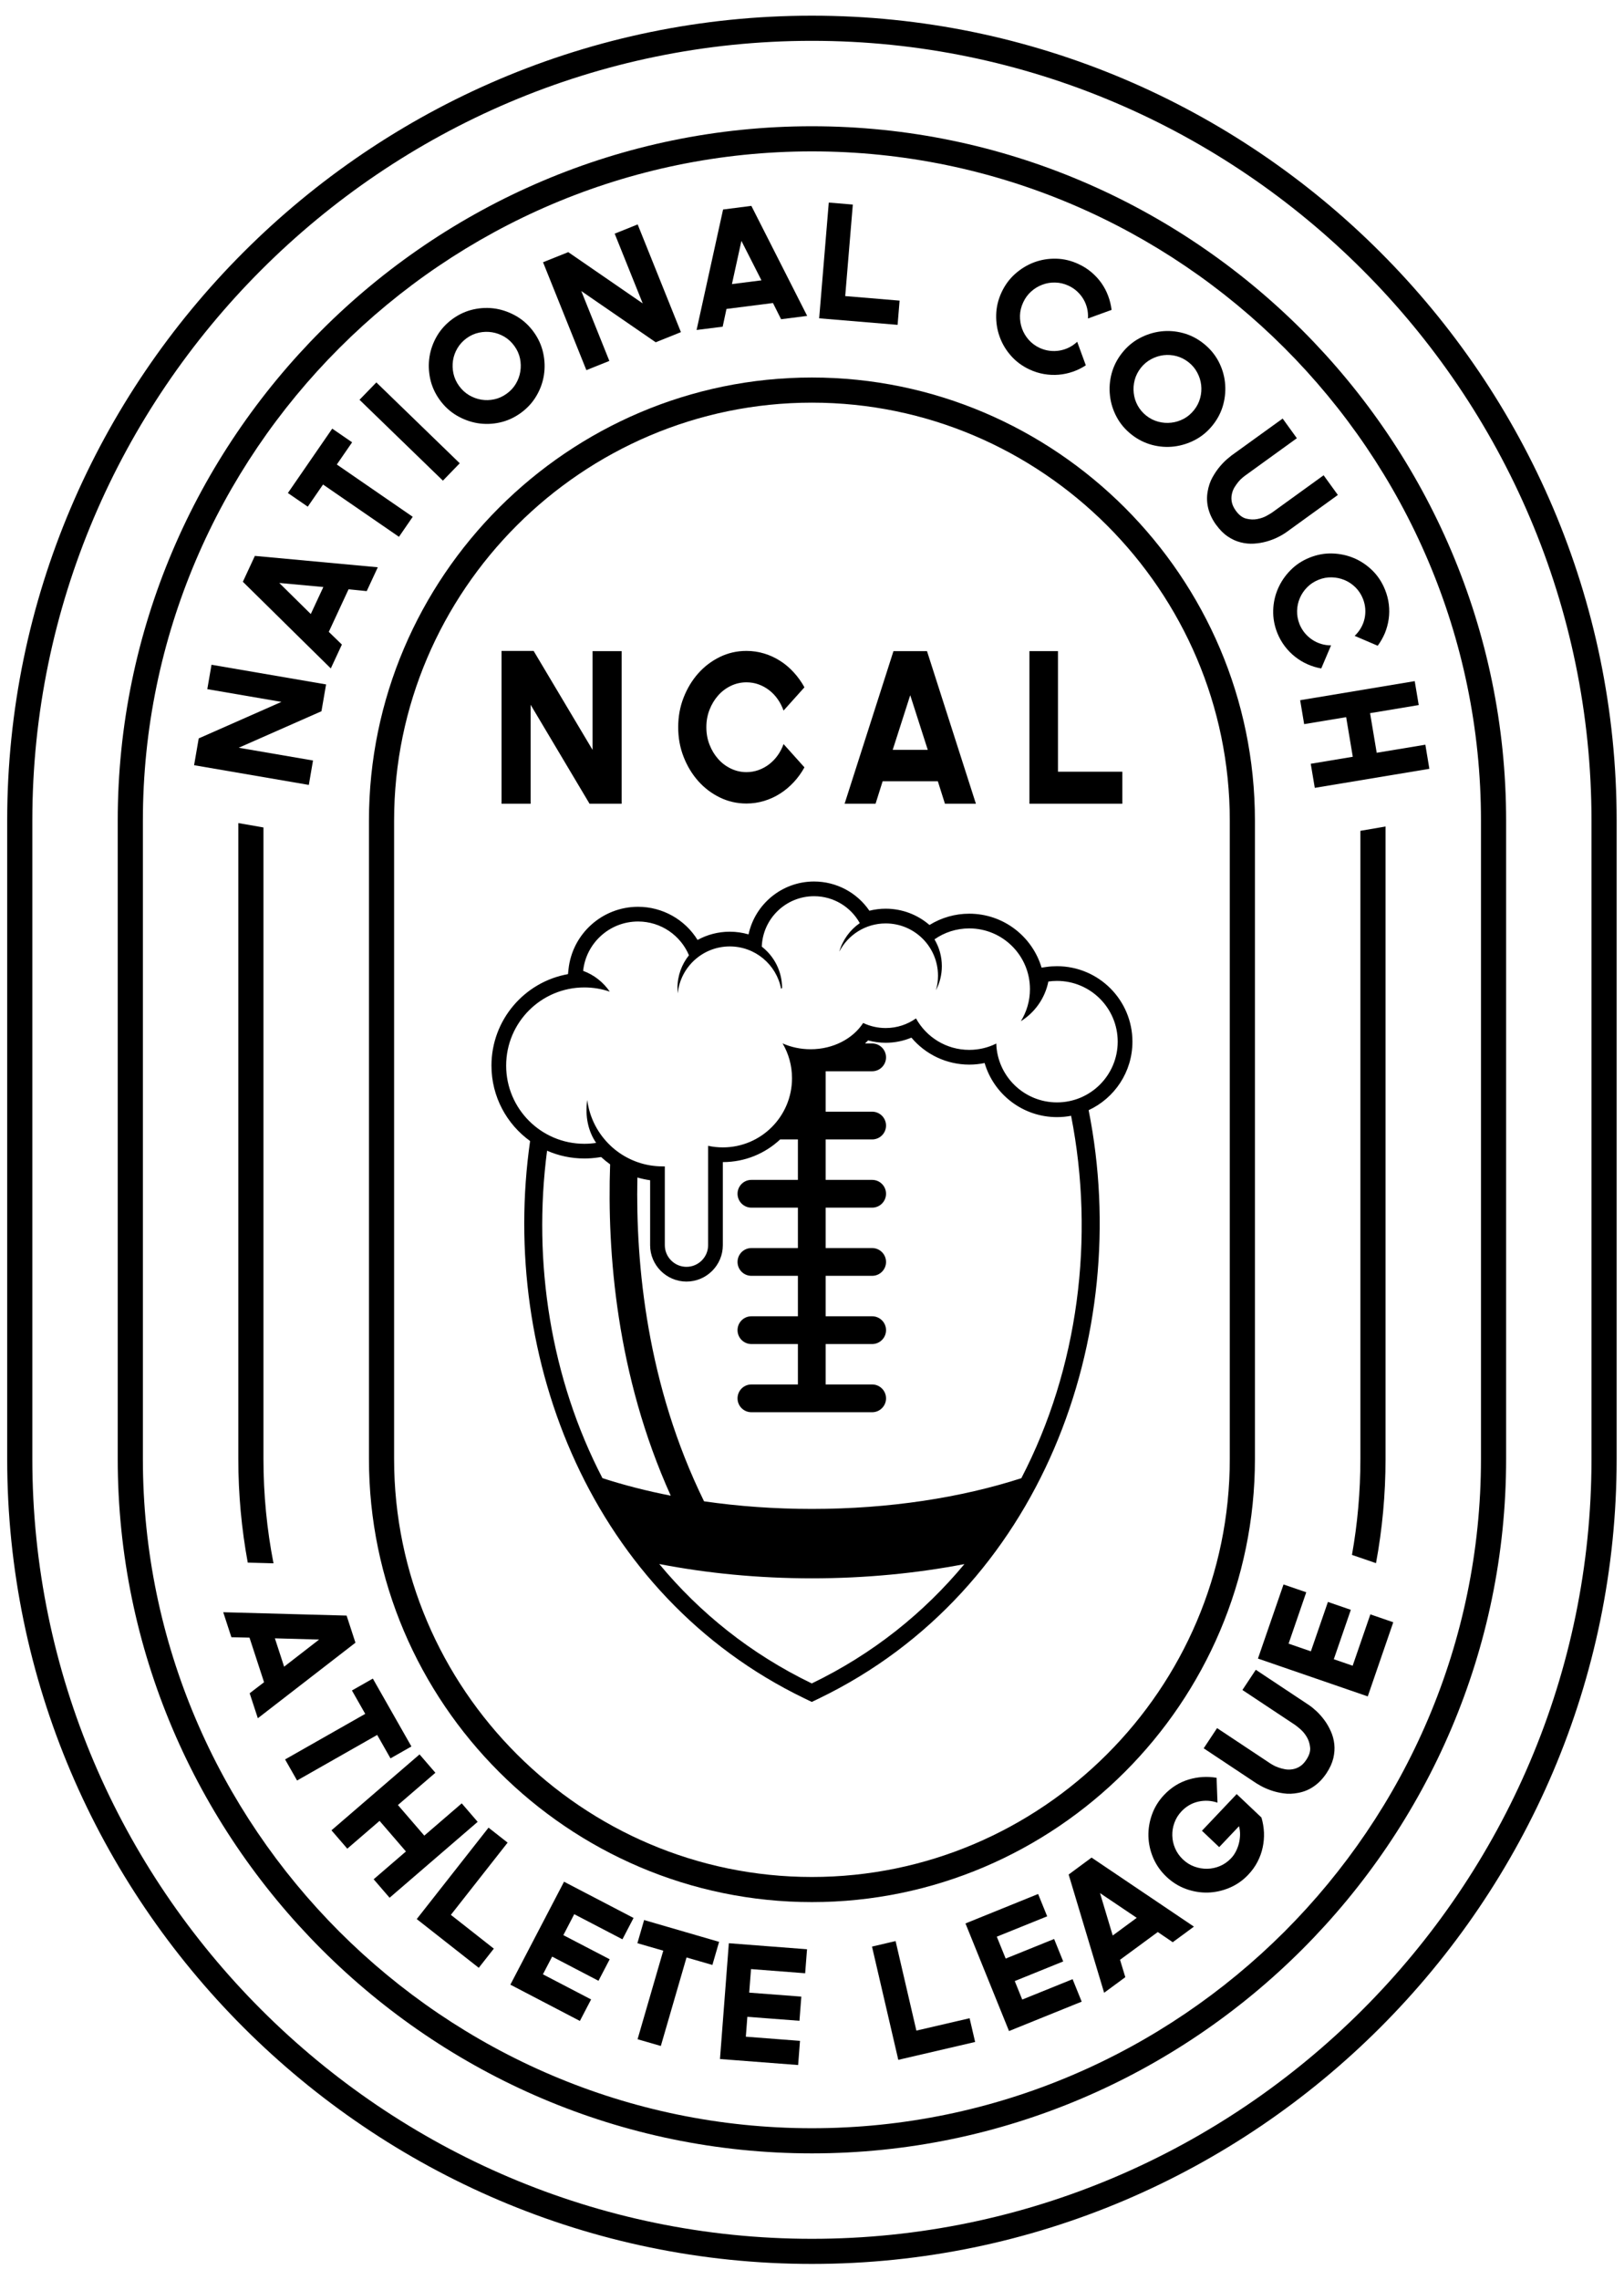 <?xml version="1.0" encoding="UTF-8" standalone="no"?>
<!DOCTYPE svg PUBLIC "-//W3C//DTD SVG 1.1//EN" "http://www.w3.org/Graphics/SVG/1.1/DTD/svg11.dtd">
<svg width="100%" height="100%" viewBox="0 0 285 400" version="1.1" xmlns="http://www.w3.org/2000/svg" xmlns:xlink="http://www.w3.org/1999/xlink" xml:space="preserve" xmlns:serif="http://www.serif.com/" style="fill-rule:evenodd;clip-rule:evenodd;stroke-linejoin:round;stroke-miterlimit:2;">
    <rect id="Page-1" serif:id="Page 1" x="0" y="0" width="285" height="400" style="fill:none;"/>
    <g transform="matrix(1.031,0,0,1.031,-4.433,-6.221)">
        <g id="Page-11" serif:id="Page 1">
            <g id="Logo">
                <g transform="matrix(1,0,0,1,142.504,387.017)">
                    <path d="M0,-374.035L-0.008,-374.035C-36.495,-374.035 -69.675,-359.105 -93.721,-335.055C-117.771,-311.008 -132.701,-277.828 -132.701,-241.341L-132.701,-132.695C-132.701,-96.202 -117.771,-63.024 -93.721,-38.976C-69.675,-14.922 -36.495,0.006 -0.008,0.006L0,0.006C36.491,0.006 69.663,-14.922 93.718,-38.976C117.764,-63.024 132.693,-96.202 132.693,-132.695L132.693,-241.341C132.693,-277.828 117.764,-311.008 93.718,-335.055C69.663,-359.105 36.491,-374.035 0,-374.035M-0.008,-378.315L0,-378.315C37.667,-378.315 71.91,-362.906 96.737,-338.079C121.564,-313.252 136.974,-279.01 136.974,-241.341L136.974,-132.695C136.974,-95.026 121.564,-60.775 96.737,-35.956C71.91,-11.129 37.667,4.28 0,4.28L-0.008,4.28C-37.677,4.28 -71.919,-11.129 -96.745,-35.956C-121.572,-60.775 -136.981,-95.026 -136.981,-132.695L-136.981,-241.341C-136.981,-279.01 -121.572,-313.252 -96.745,-338.079C-71.919,-362.906 -37.677,-378.315 -0.008,-378.315"/>
                </g>
                <g transform="matrix(1,0,0,1,142.504,368.207)">
                    <path d="M0,-336.411L-0.008,-336.411C-31.32,-336.411 -59.794,-323.598 -80.435,-302.957C-101.071,-282.321 -113.884,-253.848 -113.884,-222.531L-113.884,-113.885C-113.884,-82.57 -101.071,-54.097 -80.435,-33.453C-59.794,-12.816 -31.32,-0.003 -0.008,-0.003L0,-0.003C31.313,-0.003 59.786,-12.816 80.43,-33.453C101.066,-54.097 113.881,-82.57 113.881,-113.885L113.881,-222.531C113.881,-253.848 101.066,-282.321 80.43,-302.957C59.786,-323.598 31.313,-336.411 0,-336.411M-0.008,-340.688L0,-340.688C32.49,-340.688 62.034,-327.398 83.451,-305.982C104.866,-284.565 118.161,-255.023 118.161,-222.531L118.161,-113.885C118.161,-81.387 104.866,-51.849 83.451,-30.432C62.034,-9.016 32.49,4.277 0,4.277L-0.008,4.277C-32.497,4.277 -62.042,-9.016 -83.454,-30.432C-104.871,-51.849 -118.165,-81.387 -118.165,-113.885L-118.165,-222.531C-118.165,-255.023 -104.871,-284.565 -83.454,-305.982C-62.042,-327.398 -32.497,-340.688 -0.008,-340.688"/>
                </g>
                <g transform="matrix(1,0,0,1,46.472,146.221)">
                    <path d="M0,125.731C-1.055,120.011 -1.607,114.115 -1.607,108.101L-1.607,-0.12L2.673,0.625L2.673,108.101C2.673,114.164 3.258,120.101 4.382,125.851L0,125.731ZM193.668,0.465L193.668,108.101C193.668,114.151 193.111,120.073 192.046,125.822L187.954,124.418C188.899,119.113 189.388,113.664 189.388,108.101L189.388,1.199L193.668,0.465Z"/>
                </g>
                <g transform="matrix(1,0,0,1,142.504,325.446)">
                    <path d="M0,-250.891C-19.558,-250.891 -37.341,-242.887 -50.23,-230C-63.119,-217.11 -71.122,-199.328 -71.122,-179.769L-71.122,-71.123C-71.122,-51.564 -63.119,-33.782 -50.23,-20.891C-37.341,-8.001 -19.558,0.003 0,0.003C19.558,0.003 37.341,-8.001 50.23,-20.891C63.121,-33.782 71.125,-51.564 71.125,-71.123L71.125,-179.769C71.125,-199.328 63.121,-217.11 50.23,-230C37.341,-242.887 19.558,-250.891 0,-250.891M0,-255.168C20.734,-255.168 39.59,-246.686 53.258,-233.021C66.921,-219.355 75.405,-200.503 75.405,-179.769L75.405,-71.123C75.405,-50.388 66.921,-31.534 53.258,-17.87C39.59,-4.208 20.734,4.277 0,4.277C-20.734,4.277 -39.587,-4.208 -53.252,-17.87C-66.918,-31.534 -75.402,-50.388 -75.402,-71.123L-75.402,-179.769C-75.402,-200.503 -66.918,-219.355 -53.252,-233.021C-39.587,-246.686 -20.734,-255.168 0,-255.168"/>
                </g>
                <g transform="matrix(1,0,0,1,52.203,133.287)">
                    <path d="M0,-7.809L-12.618,-9.977L-11.901,-14.129L7.601,-10.781L6.814,-6.217L-7.27,-0.006L5.377,2.166L4.664,6.32L-14.866,2.966L-14.079,-1.595L0,-7.809Z"/>
                </g>
                <g transform="matrix(1,0,0,1,57.2,109.891)">
                    <path d="M0,0.637L2.138,-3.96L-5.362,-4.652L0,0.637ZM9.522,-3.264L6.428,-3.571L3.066,3.669L5.294,5.832L3.407,9.894L-11.561,-4.854L-9.518,-9.257L11.408,-7.321L9.522,-3.264Z"/>
                </g>
                <g transform="matrix(1,0,0,1,60.851,97.386)">
                    <path d="M0,-18.408L3.384,-16.082L0.78,-12.304L13.702,-3.406L11.359,0L-1.565,-8.898L-4.165,-5.128L-7.548,-7.453L0,-18.408Z"/>
                </g>
                <g transform="matrix(0.696,-0.718,-0.718,-0.696,64.208,81.841)">
                    <rect x="6.476" y="-15.283" width="4.118" height="19.77"/>
                </g>
                <g transform="matrix(1,0,0,1,83.732,73.031)">
                    <path d="M0,-9.448C-0.655,-8.97 -1.176,-8.404 -1.568,-7.743C-1.958,-7.086 -2.213,-6.389 -2.324,-5.652C-2.435,-4.918 -2.412,-4.172 -2.248,-3.427C-2.085,-2.679 -1.768,-1.976 -1.295,-1.325C-0.817,-0.669 -0.254,-0.146 0.403,0.247C1.062,0.633 1.757,0.891 2.491,1.016C3.229,1.138 3.971,1.117 4.716,0.954C5.468,0.79 6.166,0.47 6.824,-0.008C7.469,-0.466 7.984,-1.03 8.373,-1.687C8.764,-2.348 9.021,-3.049 9.135,-3.786C9.257,-4.528 9.232,-5.272 9.076,-6.02C8.912,-6.772 8.593,-7.472 8.119,-8.123C7.648,-8.779 7.075,-9.302 6.421,-9.695C5.76,-10.078 5.064,-10.335 4.319,-10.454C3.581,-10.572 2.833,-10.548 2.084,-10.387C1.34,-10.223 0.644,-9.911 0,-9.448M9.202,3.285C8.098,4.086 6.905,4.625 5.627,4.904C4.357,5.182 3.094,5.217 1.849,5.015C0.602,4.806 -0.581,4.367 -1.705,3.706C-2.825,3.044 -3.787,2.16 -4.586,1.055C-5.384,-0.052 -5.923,-1.238 -6.201,-2.512C-6.477,-3.786 -6.518,-5.049 -6.323,-6.299C-6.125,-7.545 -5.697,-8.728 -5.035,-9.852C-4.37,-10.972 -3.482,-11.936 -2.376,-12.737C-1.271,-13.538 -0.08,-14.073 1.194,-14.352C2.468,-14.63 3.731,-14.665 4.977,-14.464C6.223,-14.253 7.402,-13.816 8.526,-13.158C9.651,-12.492 10.61,-11.609 11.412,-10.502C12.212,-9.397 12.745,-8.209 13.026,-6.932C13.302,-5.662 13.344,-4.399 13.148,-3.15C12.953,-1.901 12.521,-0.719 11.857,0.4C11.195,1.524 10.308,2.486 9.202,3.285"/>
                </g>
                <g transform="matrix(1,0,0,1,113.699,55.584)">
                    <path d="M0,2.082L-4.771,-9.788L-0.859,-11.358L6.504,6.971L2.213,8.697L-10.454,-0.02L-5.679,11.868L-9.588,13.44L-16.965,-4.921L-12.671,-6.642L0,2.082Z"/>
                </g>
                <g transform="matrix(1,0,0,1,128.887,48.881)">
                    <path d="M0,5.496L5.025,4.86L1.613,-1.853L0,5.496ZM8.369,11.478L6.983,8.719L-0.93,9.728L-1.577,12.746L-6.018,13.308L-1.507,-7.195L3.307,-7.812L12.806,10.912L8.369,11.478Z"/>
                </g>
                <g transform="matrix(1,0,0,1,157.085,40.506)">
                    <path d="M0,20.81L-13.35,19.697L-11.714,0L-7.622,0.341L-8.917,15.914L0.34,16.687L0,20.81Z"/>
                </g>
                <g transform="matrix(1,0,0,1,189.122,51.694)">
                    <path d="M0,16.509C-0.689,16.965 -1.42,17.324 -2.206,17.595C-2.978,17.863 -3.779,18.038 -4.607,18.107C-5.437,18.176 -6.265,18.142 -7.113,17.995C-7.963,17.849 -8.777,17.592 -9.577,17.219C-10.815,16.642 -11.867,15.87 -12.73,14.891C-13.599,13.913 -14.24,12.832 -14.666,11.644C-15.096,10.454 -15.29,9.209 -15.257,7.904C-15.222,6.598 -14.922,5.336 -14.345,4.093C-13.768,2.851 -12.994,1.803 -12.02,0.937C-11.046,0.074 -9.968,-0.581 -8.783,-1.026C-7.594,-1.465 -6.354,-1.667 -5.054,-1.638C-3.751,-1.608 -2.479,-1.305 -1.239,-0.723C-0.438,-0.358 0.286,0.101 0.947,0.658C1.6,1.211 2.165,1.821 2.646,2.496C3.125,3.174 3.508,3.902 3.8,4.685C4.092,5.46 4.287,6.257 4.386,7.076L0.368,8.537C0.404,7.959 0.355,7.391 0.229,6.839C0.097,6.282 -0.111,5.757 -0.396,5.27C-0.682,4.779 -1.044,4.337 -1.475,3.936C-1.899,3.539 -2.394,3.212 -2.95,2.955C-3.668,2.621 -4.405,2.444 -5.186,2.423C-5.95,2.398 -6.695,2.52 -7.384,2.784C-8.087,3.042 -8.722,3.429 -9.291,3.936C-9.862,4.444 -10.322,5.063 -10.662,5.805C-11.004,6.536 -11.185,7.288 -11.206,8.053C-11.22,8.819 -11.108,9.553 -10.857,10.257C-10.607,10.959 -10.225,11.592 -9.717,12.173C-9.201,12.748 -8.589,13.207 -7.865,13.542C-7.314,13.795 -6.743,13.963 -6.166,14.032C-5.582,14.106 -5.011,14.091 -4.455,13.997C-3.891,13.896 -3.361,13.726 -2.86,13.475C-2.352,13.221 -1.886,12.897 -1.469,12.5L0,16.509Z"/>
                </g>
                <g transform="matrix(1,0,0,1,206.62,76.77)">
                    <path d="M0,-9.088C-0.634,-9.589 -1.322,-9.937 -2.062,-10.136C-2.791,-10.327 -3.528,-10.38 -4.267,-10.292C-4.998,-10.201 -5.707,-9.972 -6.376,-9.613C-7.044,-9.255 -7.637,-8.764 -8.137,-8.131C-8.632,-7.498 -8.979,-6.815 -9.174,-6.081C-9.368,-5.343 -9.425,-4.605 -9.341,-3.871C-9.265,-3.133 -9.049,-2.426 -8.688,-1.758C-8.324,-1.088 -7.831,-0.495 -7.197,0.006C-6.578,0.49 -5.902,0.833 -5.165,1.028C-4.427,1.224 -3.689,1.279 -2.944,1.192C-2.2,1.108 -1.496,0.886 -0.821,0.527C-0.153,0.17 0.431,-0.329 0.933,-0.961C1.434,-1.591 1.774,-2.274 1.969,-3.012C2.171,-3.747 2.219,-4.484 2.137,-5.231C2.047,-5.973 1.823,-6.679 1.462,-7.348C1.106,-8.023 0.611,-8.604 0,-9.088M-9.73,3.204C-10.804,2.358 -11.646,1.359 -12.256,0.211C-12.869,-0.938 -13.245,-2.141 -13.385,-3.401C-13.53,-4.651 -13.439,-5.91 -13.106,-7.171C-12.765,-8.43 -12.181,-9.593 -11.332,-10.665C-10.489,-11.734 -9.494,-12.575 -8.346,-13.187C-7.197,-13.799 -5.992,-14.182 -4.739,-14.336C-3.486,-14.485 -2.228,-14.399 -0.967,-14.064C0.292,-13.73 1.462,-13.138 2.526,-12.292C3.598,-11.444 4.439,-10.451 5.06,-9.3C5.672,-8.151 6.048,-6.947 6.187,-5.691C6.327,-4.438 6.236,-3.178 5.902,-1.916C5.567,-0.659 4.983,0.506 4.134,1.575C3.292,2.643 2.297,3.489 1.141,4.102C-0.008,4.711 -1.211,5.091 -2.464,5.246C-3.717,5.397 -4.97,5.308 -6.229,4.975C-7.489,4.637 -8.659,4.054 -9.73,3.204"/>
                </g>
                <g transform="matrix(1,0,0,1,232.024,85.593)">
                    <path d="M0,4.671L-8.742,10.991C-9.166,11.294 -9.668,11.592 -10.253,11.878C-10.831,12.167 -11.464,12.403 -12.146,12.595C-12.828,12.786 -13.545,12.908 -14.297,12.954C-15.055,13.002 -15.799,12.929 -16.552,12.734C-17.304,12.546 -18.034,12.215 -18.737,11.738C-19.446,11.265 -20.101,10.6 -20.713,9.759L-20.734,9.738C-21.367,8.86 -21.8,7.949 -22.05,6.999C-22.293,6.038 -22.335,5.085 -22.168,4.117C-22.015,3.213 -21.75,2.405 -21.347,1.682C-20.943,0.961 -20.52,0.341 -20.066,-0.19C-19.621,-0.717 -19.204,-1.137 -18.82,-1.454C-18.437,-1.774 -18.209,-1.966 -18.125,-2.031L-9.396,-8.331L-6.98,-4.987L-15.723,1.334C-15.841,1.417 -16.016,1.55 -16.231,1.733C-16.454,1.915 -16.69,2.148 -16.928,2.433C-17.163,2.715 -17.386,3.034 -17.602,3.382C-17.812,3.738 -17.965,4.131 -18.048,4.563C-18.14,4.987 -18.14,5.436 -18.048,5.9C-17.95,6.37 -17.728,6.849 -17.373,7.344C-16.837,8.084 -16.246,8.54 -15.591,8.701C-14.944,8.86 -14.316,8.888 -13.712,8.77C-13.105,8.655 -12.57,8.468 -12.096,8.203C-11.617,7.935 -11.303,7.744 -11.143,7.625L-2.422,1.323L0,4.671Z"/>
                </g>
                <g transform="matrix(1,0,0,1,229.198,100.182)">
                    <path d="M0,19.603C-0.814,19.465 -1.594,19.224 -2.345,18.89C-3.104,18.556 -3.807,18.128 -4.454,17.616C-5.108,17.103 -5.693,16.506 -6.208,15.824C-6.724,15.142 -7.148,14.39 -7.476,13.58C-7.983,12.309 -8.213,11.025 -8.178,9.724C-8.144,8.422 -7.872,7.189 -7.37,6.036C-6.869,4.876 -6.159,3.825 -5.248,2.903C-4.335,1.97 -3.25,1.253 -1.984,0.746C-0.717,0.237 0.563,0 1.872,0.039C3.167,0.077 4.405,0.34 5.562,0.828C6.73,1.319 7.774,2.025 8.708,2.937C9.632,3.849 10.35,4.941 10.857,6.209C11.186,7.022 11.401,7.857 11.504,8.707C11.604,9.557 11.596,10.395 11.477,11.213C11.359,12.03 11.144,12.828 10.83,13.597C10.503,14.362 10.1,15.08 9.61,15.741L5.687,14.063C6.104,13.663 6.458,13.218 6.744,12.724C7.029,12.236 7.239,11.707 7.365,11.154C7.489,10.605 7.531,10.034 7.489,9.449C7.447,8.867 7.314,8.29 7.085,7.723C6.794,6.993 6.368,6.354 5.826,5.808C5.276,5.266 4.656,4.848 3.975,4.566C3.284,4.277 2.562,4.123 1.803,4.103C1.037,4.079 0.278,4.218 -0.467,4.518C-1.211,4.82 -1.858,5.241 -2.394,5.784C-2.931,6.331 -3.349,6.94 -3.64,7.625C-3.938,8.305 -4.093,9.031 -4.113,9.803C-4.134,10.576 -3.988,11.325 -3.703,12.062C-3.473,12.625 -3.167,13.134 -2.799,13.583C-2.423,14.029 -1.997,14.415 -1.519,14.728C-1.05,15.038 -0.542,15.277 0,15.437C0.536,15.601 1.093,15.678 1.67,15.678L0,19.603Z"/>
                </g>
                <g transform="matrix(1,0,0,1,246.919,129.289)">
                    <path d="M0,3.476L0.681,7.577L-18.821,10.819L-19.51,6.72L-12.354,5.529L-13.482,-1.214L-20.631,-0.024L-21.312,-4.097L-1.81,-7.343L-1.128,-3.272L-9.411,-1.893L-8.282,4.848L0,3.476Z"/>
                </g>
                <g transform="matrix(1,0,0,1,116.516,179.513)">
                    <path d="M0,92.677C6.876,100.966 15.528,107.961 25.96,112.999C36.401,107.961 45.06,100.966 51.941,92.691C43.854,94.249 35.106,95.112 25.988,95.112C16.863,95.112 8.102,94.249 0,92.677M-3.724,26.904C-4.034,41.882 -2.054,62.275 7.623,82.007C13.442,82.849 19.605,83.302 25.988,83.302C39.163,83.302 51.392,81.379 61.631,78.074C71.347,59.401 74.179,37.156 70.101,16.401C69.321,16.551 68.521,16.627 67.699,16.627C61.888,16.627 56.953,12.757 55.381,7.422C54.524,7.601 53.647,7.691 52.764,7.691C48.915,7.691 45.337,5.974 42.922,3.101C41.544,3.675 40.062,3.974 38.544,3.974C37.527,3.974 36.519,3.837 35.545,3.573C35.376,3.755 35.203,3.928 35.021,4.096L36.24,4.096C37.542,4.096 38.601,5.153 38.601,6.458C38.601,7.764 37.542,8.822 36.24,8.822L28.326,8.822L28.326,15.701L36.24,15.701C37.542,15.701 38.601,16.759 38.601,18.064C38.601,19.369 37.542,20.423 36.24,20.423L28.326,20.423L28.326,27.308L36.24,27.308C37.542,27.308 38.601,28.366 38.601,29.667C38.601,30.975 37.542,32.033 36.24,32.033L28.326,32.033L28.326,38.909L36.24,38.909C37.542,38.909 38.601,39.968 38.601,41.276C38.601,42.576 37.542,43.635 36.24,43.635L28.326,43.635L28.326,50.52L36.24,50.52C37.542,50.52 38.601,51.577 38.601,52.879C38.601,54.187 37.542,55.244 36.24,55.244L28.326,55.244L28.326,62.121L36.24,62.121C37.542,62.121 38.601,63.179 38.601,64.489C38.601,65.79 37.542,66.847 36.24,66.847L15.684,66.847C14.378,66.847 13.324,65.79 13.324,64.489C13.324,63.179 14.378,62.121 15.684,62.121L23.601,62.121L23.601,55.244L15.684,55.244C14.378,55.244 13.324,54.187 13.324,52.879C13.324,51.577 14.378,50.52 15.684,50.52L23.601,50.52L23.601,43.635L15.684,43.635C14.378,43.635 13.324,42.576 13.324,41.276C13.324,39.968 14.378,38.909 15.684,38.909L23.601,38.909L23.601,32.033L15.684,32.033C14.378,32.033 13.324,30.975 13.324,29.667C13.324,28.366 14.378,27.308 15.684,27.308L23.601,27.308L23.601,20.423L20.58,20.423C18.026,22.819 14.594,24.28 10.826,24.28L10.821,24.28L10.821,38.423C10.821,41.834 8.04,44.611 4.635,44.611C1.223,44.611 -1.556,41.834 -1.556,38.423L-1.556,27.369C-2.295,27.266 -3.021,27.105 -3.724,26.904M-8.221,21.555L-8.221,21.559L-8.162,21.614L-8.099,21.67L-8.036,21.725L-8.009,21.754L-7.975,21.781L-7.912,21.836L-7.849,21.889L-7.79,21.942L-7.721,21.997L-7.657,22.053L-7.595,22.105L-7.57,22.122L-7.527,22.156L-7.463,22.209L-7.396,22.262L-7.344,22.3L-7.33,22.313L-7.198,22.413L-7.131,22.463L-7.118,22.474L-7.062,22.513L-6.996,22.564L-6.927,22.613L-6.885,22.644L-6.859,22.658L-6.794,22.707L-6.724,22.755L-6.654,22.802L-6.648,22.808L-6.585,22.846L-6.512,22.895L-6.446,22.94L-6.407,22.964L-6.377,22.985L-6.304,23.031L-6.232,23.073L-6.161,23.117L-6.092,23.158L-6.019,23.204L-5.944,23.246L-5.917,23.268L-5.875,23.291L-5.803,23.33L-5.725,23.371L-5.666,23.406L-5.653,23.413L-5.58,23.455L-5.506,23.492L-5.43,23.531L-5.409,23.545L-5.356,23.57L-5.28,23.608L-5.206,23.646L-5.055,23.723L-4.978,23.757L-4.904,23.797L-4.891,23.803L-4.828,23.83L-4.751,23.865L-4.675,23.9L-4.595,23.935L-4.519,23.966L-4.438,24.001L-4.361,24.032L-4.361,24.035L-4.285,24.063L-4.205,24.099L-4.125,24.126L-4.09,24.141L-4.048,24.162L-3.968,24.19L-3.888,24.217L-3.814,24.245L-3.809,24.245L-3.729,24.274L-3.648,24.307C-2.318,24.767 -0.896,25.01 0.587,25.01L0.946,25.01L0.946,38.423C0.946,40.448 2.606,42.105 4.631,42.105L4.635,42.105C6.659,42.105 8.316,40.448 8.316,38.423L8.316,21.509C9.124,21.687 9.963,21.778 10.826,21.778C17.327,21.778 22.596,16.509 22.596,10.009C22.596,7.847 22.014,5.822 20.994,4.082C22.417,4.719 24.042,5.077 25.765,5.077C29.621,5.077 32.976,3.27 34.708,0.604C35.872,1.159 37.173,1.467 38.544,1.467C40.465,1.467 42.246,0.859 43.701,-0.174C45.462,3.021 48.858,5.184 52.764,5.184C54.419,5.184 55.979,4.799 57.364,4.106C57.538,9.668 62.097,14.121 67.699,14.121C73.407,14.121 78.035,9.493 78.035,3.786C78.035,-1.926 73.407,-6.554 67.699,-6.554C67.197,-6.554 66.711,-6.518 66.231,-6.447C65.661,-3.602 63.928,-1.177 61.547,0.306C62.528,-1.279 63.099,-3.147 63.099,-5.151C63.099,-10.858 58.47,-15.487 52.764,-15.487C50.563,-15.487 48.517,-14.798 46.848,-13.625C47.641,-12.292 48.101,-10.733 48.101,-9.061C48.101,-7.584 47.737,-6.188 47.098,-4.962C47.328,-5.746 47.446,-6.574 47.446,-7.433C47.446,-12.351 43.465,-16.336 38.544,-16.336C35.106,-16.336 32.127,-14.387 30.645,-11.533C31.214,-13.524 32.468,-15.233 34.132,-16.387C32.614,-19.12 29.697,-20.967 26.35,-20.967C21.54,-20.967 17.622,-17.15 17.451,-12.386C19.55,-10.754 20.903,-8.207 20.903,-5.346L20.9,-5.342L20.896,-5.338L20.887,-5.331L20.873,-5.321L20.854,-5.307L20.834,-5.289L20.81,-5.269L20.785,-5.248L20.754,-5.224L20.74,-5.214C19.947,-9.32 16.338,-12.42 12.002,-12.42C7.391,-12.42 3.602,-8.92 3.142,-4.431C3.114,-4.733 3.1,-5.04 3.1,-5.346C3.1,-7.454 3.831,-9.393 5.057,-10.917C3.629,-14.293 0.287,-16.663 -3.609,-16.663C-8.462,-16.663 -12.46,-12.985 -12.958,-8.262C-11.103,-7.584 -9.519,-6.331 -8.422,-4.723C-9.78,-5.193 -11.239,-5.443 -12.753,-5.443C-20.102,-5.443 -26.061,0.512 -26.061,7.861C-26.061,15.207 -20.102,21.165 -12.753,21.165C-12.07,21.165 -11.402,21.113 -10.743,21.011C-12.082,19.064 -12.662,16.526 -12.257,13.707C-11.868,16.794 -10.389,19.544 -8.221,21.555M-19.096,22.342C-21.588,41.338 -18.452,61.168 -9.668,78.067C-6.032,79.243 -2.142,80.245 1.955,81.046C-7.299,60.534 -8.886,39.661 -8.363,24.663C-8.898,24.28 -9.411,23.865 -9.896,23.417L-10.372,23.489C-11.159,23.608 -11.958,23.666 -12.753,23.666C-15.011,23.666 -17.153,23.195 -19.096,22.342M73.087,15.445C80.736,53.874 65.062,97.263 27.192,115.554L25.96,116.146L24.732,115.554C-11.453,98.077 -27.281,57.737 -21.984,20.696C-25.966,17.824 -28.562,13.144 -28.562,7.861C-28.562,0.079 -22.937,-6.39 -15.536,-7.706L-15.449,-8.526C-14.809,-14.572 -9.689,-19.165 -3.609,-19.165C0.565,-19.165 4.378,-16.99 6.521,-13.524C8.152,-14.418 10.022,-14.926 12.002,-14.926C13.105,-14.926 14.176,-14.767 15.196,-14.47C16.303,-19.628 20.893,-23.469 26.35,-23.469C30.149,-23.469 33.657,-21.587 35.767,-18.497C36.665,-18.723 37.597,-18.841 38.544,-18.841C41.391,-18.841 44.001,-17.793 45.997,-16.068C48.03,-17.323 50.362,-17.992 52.764,-17.992C58.581,-17.992 63.495,-14.118 65.076,-8.812L65.875,-8.927C66.482,-9.013 67.087,-9.055 67.699,-9.055C74.792,-9.055 80.541,-3.306 80.541,3.786C80.541,8.954 77.485,13.404 73.087,15.445"/>
                </g>
                <g transform="matrix(1,0,0,1,105.163,125.967)">
                    <path d="M0,7.678L0,-9.127L4.948,-9.127L4.948,16.843L-0.513,16.843L-10.541,0.001L-10.541,16.843L-15.492,16.843L-15.492,-9.165L-10.033,-9.165L0,7.678Z"/>
                </g>
                <g transform="matrix(1,0,0,1,141.228,122.96)">
                    <path d="M0,13.657C-0.507,14.576 -1.109,15.416 -1.809,16.167C-2.508,16.921 -3.276,17.573 -4.126,18.112C-4.972,18.655 -5.883,19.076 -6.857,19.369C-7.829,19.664 -8.835,19.814 -9.872,19.814C-11.479,19.814 -12.986,19.47 -14.392,18.787C-15.802,18.101 -17.031,17.169 -18.078,15.993C-19.125,14.813 -19.956,13.438 -20.569,11.869C-21.186,10.3 -21.488,8.619 -21.488,6.829C-21.488,5.034 -21.186,3.357 -20.569,1.787C-19.956,0.217 -19.125,-1.157 -18.078,-2.337C-17.031,-3.513 -15.802,-4.445 -14.392,-5.131C-12.986,-5.816 -11.479,-6.157 -9.872,-6.157C-8.835,-6.157 -7.829,-6.009 -6.857,-5.715C-5.883,-5.419 -4.972,-5.002 -4.126,-4.456C-3.276,-3.916 -2.508,-3.263 -1.809,-2.493C-1.109,-1.727 -0.507,-0.885 0,0.037L-3.555,3.997C-3.806,3.291 -4.139,2.644 -4.555,2.052C-4.968,1.464 -5.448,0.955 -5.999,0.532C-6.549,0.106 -7.15,-0.224 -7.808,-0.461C-8.462,-0.698 -9.151,-0.812 -9.872,-0.812C-10.801,-0.812 -11.685,-0.614 -12.521,-0.213C-13.357,0.19 -14.083,0.736 -14.695,1.433C-15.311,2.129 -15.798,2.935 -16.156,3.859C-16.519,4.777 -16.695,5.769 -16.695,6.829C-16.695,7.887 -16.519,8.879 -16.156,9.799C-15.798,10.72 -15.311,11.528 -14.695,12.223C-14.083,12.921 -13.357,13.47 -12.521,13.869C-11.685,14.27 -10.801,14.472 -9.872,14.472C-9.151,14.472 -8.462,14.35 -7.808,14.117C-7.15,13.88 -6.549,13.55 -5.999,13.126C-5.448,12.7 -4.968,12.2 -4.555,11.622C-4.139,11.044 -3.806,10.4 -3.555,9.695L0,13.657Z"/>
                </g>
                <g transform="matrix(1,0,0,1,156.25,126.005)">
                    <path d="M0,7.64L5.972,7.64L2.985,-1.665L0,7.64ZM8.895,16.805L7.685,12.982L-1.713,12.982L-2.916,16.805L-8.186,16.805L0.132,-9.165L5.839,-9.165L14.164,16.805L8.895,16.805Z"/>
                </g>
                <g transform="matrix(1,0,0,1,195.338,116.84)">
                    <path d="M0,25.97L-15.814,25.97L-15.814,0L-10.956,0L-10.956,20.519L0,20.519L0,25.97Z"/>
                </g>
                <g transform="matrix(1,0,0,1,226.644,356.121)">
                    <path d="M0,-79.122L-3.869,-80.451L-8.221,-67.84L10.469,-61.402L14.812,-74.019L10.914,-75.363L7.9,-66.622L4.69,-67.728L7.588,-76.135L3.689,-77.478L0.787,-69.071L-3.006,-70.38L0,-79.122ZM-8.588,-65.932L0.396,-59.969C0.829,-59.684 1.28,-59.314 1.755,-58.875C2.229,-58.43 2.673,-57.921 3.098,-57.351C3.516,-56.78 3.877,-56.153 4.183,-55.464C4.496,-54.775 4.69,-54.045 4.774,-53.279C4.859,-52.514 4.802,-51.713 4.608,-50.884C4.405,-50.049 4.023,-49.2 3.446,-48.331L3.432,-48.31C2.833,-47.412 2.137,-46.682 1.33,-46.117C0.521,-45.547 -0.361,-45.178 -1.323,-44.996C-2.22,-44.815 -3.075,-44.78 -3.89,-44.906C-4.711,-45.023 -5.443,-45.206 -6.089,-45.441C-6.745,-45.678 -7.286,-45.922 -7.719,-46.165C-8.149,-46.409 -8.407,-46.561 -8.497,-46.618L-17.456,-52.569L-15.179,-56.008L-6.194,-50.043C-6.075,-49.958 -5.889,-49.847 -5.637,-49.708C-5.393,-49.561 -5.096,-49.43 -4.739,-49.305C-4.392,-49.18 -4.016,-49.082 -3.611,-49.005C-3.208,-48.935 -2.79,-48.93 -2.359,-48.999C-1.921,-49.068 -1.503,-49.221 -1.101,-49.472C-0.695,-49.723 -0.326,-50.105 0.008,-50.612C0.516,-51.38 0.738,-52.089 0.654,-52.757C0.585,-53.426 0.383,-54.018 0.062,-54.547C-0.257,-55.067 -0.626,-55.506 -1.037,-55.854C-1.455,-56.209 -1.738,-56.438 -1.907,-56.551L-10.865,-62.494L-8.588,-65.932ZM-17.754,-38.538L-14.818,-35.754L-11.442,-39.316C-11.316,-38.823 -11.254,-38.321 -11.268,-37.813C-11.282,-37.305 -11.352,-36.805 -11.484,-36.309C-11.616,-35.816 -11.797,-35.364 -12.02,-34.945C-12.242,-34.521 -12.507,-34.159 -12.807,-33.847C-13.349,-33.275 -13.968,-32.837 -14.671,-32.538C-15.382,-32.238 -16.104,-32.085 -16.843,-32.071C-17.588,-32.058 -18.318,-32.176 -19.035,-32.439C-19.759,-32.697 -20.413,-33.109 -20.999,-33.665C-21.583,-34.222 -22.027,-34.856 -22.327,-35.559C-22.626,-36.262 -22.78,-36.977 -22.801,-37.716C-22.821,-38.454 -22.703,-39.184 -22.439,-39.902C-22.182,-40.619 -21.777,-41.267 -21.234,-41.844C-20.421,-42.7 -19.46,-43.257 -18.361,-43.5C-17.261,-43.744 -16.183,-43.681 -15.109,-43.318L-15.263,-47.551C-16.856,-47.822 -18.451,-47.726 -20.023,-47.252C-21.598,-46.778 -22.989,-45.908 -24.193,-44.641C-25.118,-43.667 -25.8,-42.561 -26.247,-41.336C-26.692,-40.111 -26.893,-38.871 -26.865,-37.612C-26.831,-36.351 -26.56,-35.12 -26.052,-33.923C-25.536,-32.725 -24.792,-31.654 -23.804,-30.715C-22.809,-29.774 -21.7,-29.079 -20.47,-28.634C-19.251,-28.195 -18.005,-27.986 -16.746,-28.02C-15.493,-28.056 -14.262,-28.327 -13.063,-28.835C-11.86,-29.343 -10.795,-30.08 -9.87,-31.062C-9.235,-31.729 -8.714,-32.455 -8.303,-33.241C-7.893,-34.027 -7.6,-34.842 -7.419,-35.684C-7.238,-36.526 -7.162,-37.383 -7.196,-38.245C-7.238,-39.108 -7.377,-39.957 -7.628,-40.792L-11.839,-44.78L-17.754,-38.538ZM-32.942,-20.712L-28.855,-23.72L-35.106,-27.931L-32.942,-20.712ZM-22.725,-19.571L-25.271,-21.305L-31.696,-16.579L-30.798,-13.62L-34.403,-10.969L-40.444,-31.09L-36.54,-33.972L-19.118,-22.224L-22.725,-19.571ZM-44.099,-23.976L-45.638,-27.777L-58.005,-22.766L-50.593,-4.454L-38.224,-9.458L-39.77,-13.279L-48.344,-9.813L-49.617,-12.959L-41.37,-16.301L-42.916,-20.121L-51.162,-16.787L-52.674,-20.512L-44.099,-23.976ZM-56.362,-2.595L-69.44,0.446L-73.916,-18.827L-69.9,-19.766L-66.363,-4.53L-57.303,-6.633L-56.362,-2.595ZM-85.293,-14.289L-94.51,-14.998L-94.816,-10.989L-85.946,-10.314L-86.263,-6.201L-95.133,-6.875L-95.391,-3.493L-86.172,-2.784L-86.488,1.329L-99.793,0.307L-98.284,-19.398L-84.976,-18.374L-85.293,-14.289ZM-99.942,-19.634L-101.084,-15.702L-105.486,-16.976L-109.861,-1.913L-113.82,-3.062L-109.446,-18.131L-113.85,-19.404L-112.707,-23.344L-99.942,-19.634ZM-116.396,-20.065L-124.6,-24.339L-126.453,-20.775L-118.564,-16.67L-120.473,-13.009L-128.361,-17.121L-129.931,-14.108L-121.731,-9.834L-123.638,-6.173L-135.471,-12.348L-126.335,-29.866L-114.503,-23.698L-116.396,-20.065ZM-140.851,-15.215L-138.287,-18.478L-145.598,-24.227L-135.94,-36.518L-139.187,-39.067L-151.408,-23.51L-140.851,-15.215ZM-143.749,-43.201L-141.038,-40.055L-156.03,-27.138L-158.742,-30.283L-153.247,-35.015L-157.736,-40.221L-163.228,-35.489L-165.922,-38.614L-150.93,-51.532L-148.234,-48.407L-154.611,-42.916L-150.122,-37.71L-143.749,-43.201ZM-152.315,-52.883L-158.881,-64.435L-162.44,-62.41L-160.176,-58.43L-173.817,-50.676L-171.777,-47.091L-158.14,-54.845L-155.875,-50.856L-152.315,-52.883ZM-175.554,-71.285L-173.981,-66.461L-168.026,-71.076L-175.554,-71.285ZM-179.848,-61.937L-177.398,-63.816L-179.876,-71.403L-182.959,-71.473L-184.348,-75.726L-163.346,-75.154L-161.842,-70.54L-178.456,-57.685L-179.848,-61.937Z"/>
                </g>
            </g>
        </g>
    </g>
</svg>
